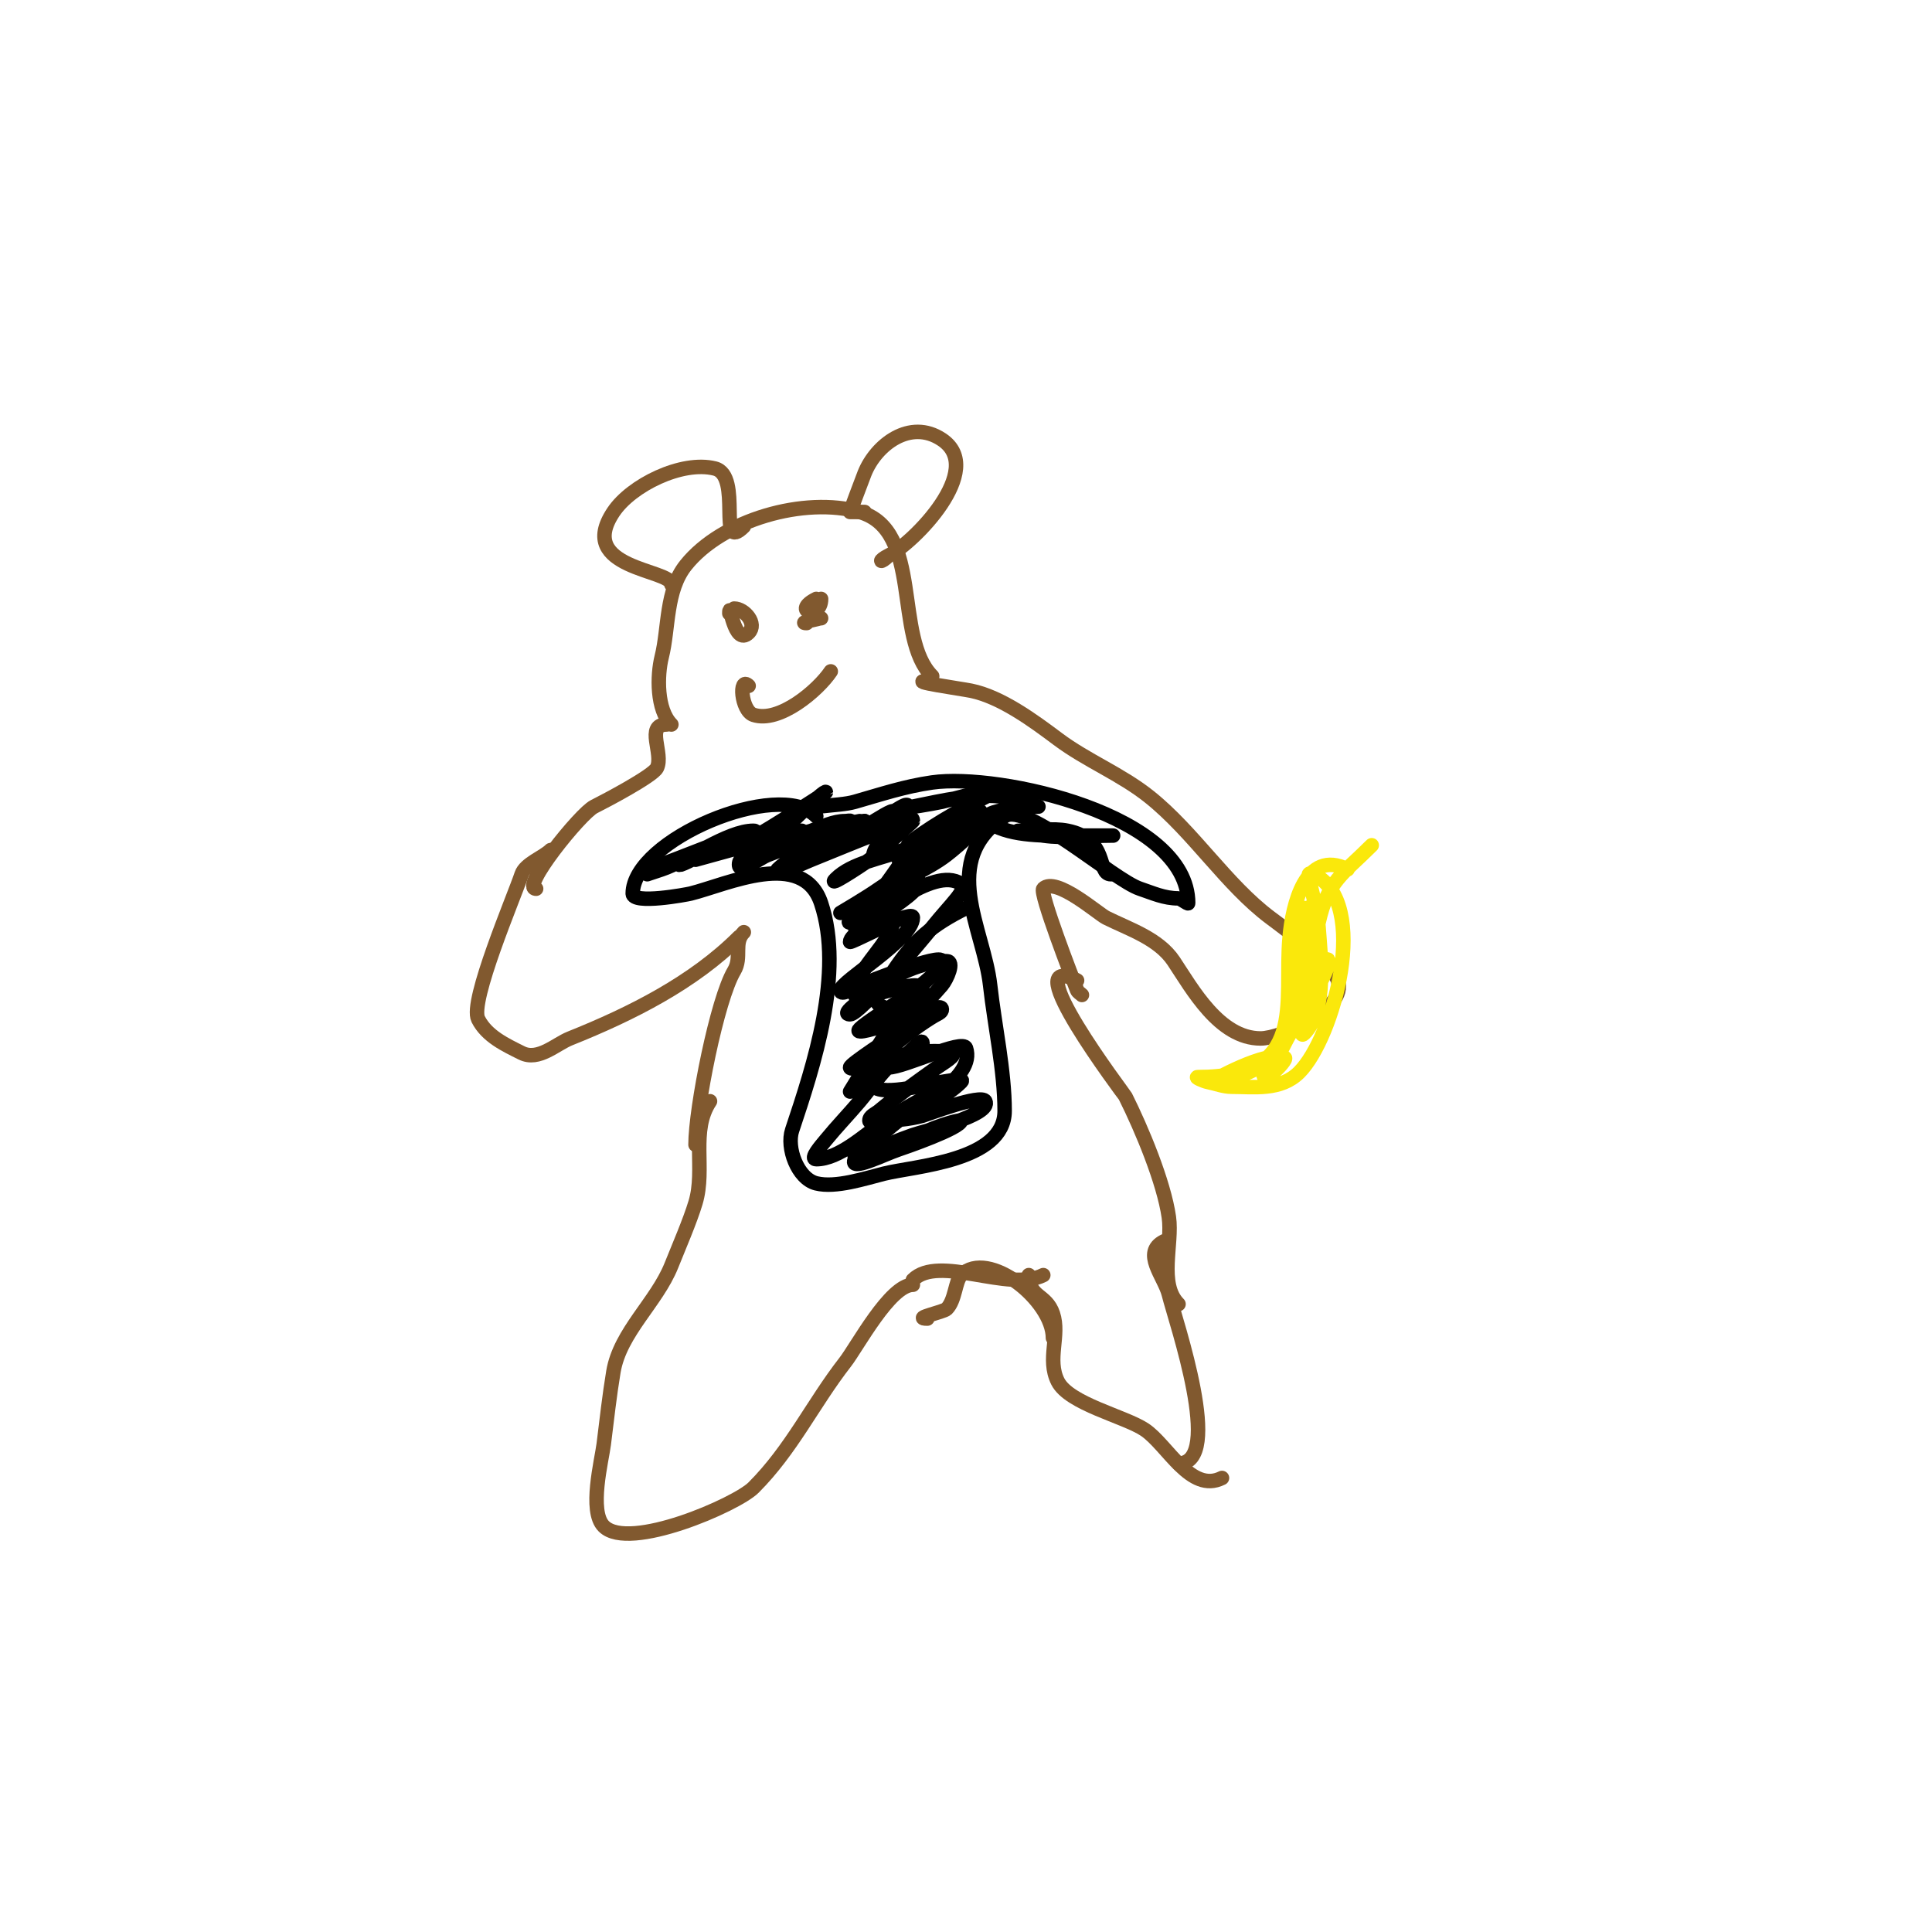 <svg viewBox='0 0 400 400' version='1.1' xmlns='http://www.w3.org/2000/svg' xmlns:xlink='http://www.w3.org/1999/xlink'><g fill='none' stroke='#81592f' stroke-width='3' stroke-linecap='round' stroke-linejoin='round'><path d='M139,150c-3.059,-3.059 -2.968,-10.126 -2,-14c1.503,-6.012 0.79,-13.737 5,-19c7.528,-9.41 24.621,-14.251 36,-11c13.173,3.764 6.924,25.924 15,34'/><path d='M138,150c-4.481,0 -0.533,6.065 -2,9c-0.822,1.644 -10.592,6.796 -13,8c-2.816,1.408 -15.397,17 -12,17'/><path d='M114,176c-1.503,1.503 -5.274,2.823 -6,5c-1.596,4.787 -10.831,26.338 -9,30c1.777,3.553 5.695,5.348 9,7c3.466,1.733 7.102,-1.841 10,-3c12.746,-5.098 25.579,-11.579 35,-21'/><path d='M154,193c-2.202,2.202 -0.318,5.196 -2,8c-3.525,5.875 -8,28.487 -8,36'/><path d='M147,228c-4.072,6.107 -0.89,13.966 -3,21c-1.147,3.822 -3.488,9.219 -5,13c-3.042,7.605 -10.638,13.828 -12,22c-0.817,4.903 -1.375,10.001 -2,15c-0.42,3.36 -3.13,13.87 0,17c5.227,5.227 27.487,-4.487 31,-8c7.936,-7.936 12.247,-17.318 19,-26c2.428,-3.121 9.261,-16 14,-16'/><path d='M189,265c5.342,-5.342 19.81,2.595 27,-1'/><path d='M213,264c0,4.712 3.624,3.871 5,8c1.504,4.512 -1.294,9.413 1,14c2.331,4.661 13.853,7.235 18,10c4.711,3.141 9.5,13.25 16,10'/><path d='M244,303c9.536,0 -0.592,-29.368 -2,-35c-0.927,-3.709 -5.675,-8.663 -1,-11'/><path d='M244,270c-4.196,-4.196 -1.2,-12.398 -2,-18c-1.042,-7.296 -5.616,-18.232 -9,-25c-0.157,-0.315 -23.12,-30.56 -10,-24'/><path d='M224,206c-0.333,-0.333 -0.825,-0.562 -1,-1c-0.968,-2.419 -7.825,-20.175 -7,-21c2.579,-2.579 11.358,5.179 13,6c4.699,2.35 10.864,4.295 14,9c3.807,5.71 9.428,16 18,16c4.291,0 17.999,-6.003 16,-12c-1.174,-3.522 -10.695,-10.521 -14,-13c-9.131,-6.848 -15.89,-17.712 -25,-25c-5.939,-4.751 -12.986,-7.489 -19,-12c-4.951,-3.714 -11.762,-8.752 -18,-10c-2.038,-0.408 -13.39,-2 -9,-2'/><path d='M218,277c0,-7.76 -13.444,-18.556 -19,-13c-1.256,1.256 -1.194,5.194 -3,7c-0.638,0.638 -7.267,2 -4,2'/><path d='M151,127c0,-3.211 0.968,7.032 4,4c1.851,-1.851 -0.844,-5 -3,-5'/><path d='M169,124c-5.302,2.651 1,4.367 1,0'/><path d='M167,129c-2.018,0 2.933,-1 3,-1'/><path d='M155,142c-2.097,-2.097 -1.583,5.139 1,6c5.348,1.783 13.401,-5.102 16,-9'/></g>
<g fill='none' stroke='#000000' stroke-width='3' stroke-linecap='round' stroke-linejoin='round'><path d='M169,169c-7.799,-7.799 -38,4.911 -38,16c0,2.302 11.142,0.214 12,0c7.506,-1.876 23.211,-9.367 27,2c4.804,14.411 -1.525,33.575 -6,47c-1.21,3.631 1.122,10.031 5,11c4.016,1.004 10.113,-1.028 14,-2c6.422,-1.605 25,-2.58 25,-13c0,-8.288 -2.079,-17.709 -3,-26c-1.305,-11.744 -10.765,-25.824 3,-35c4.542,-3.028 22.507,13.169 28,15c2.684,0.895 4.974,2 8,2c0.433,0 2,1.233 2,1c0,-18.322 -39.121,-26.983 -53,-25c-5.706,0.815 -10.494,2.427 -16,4c-3.81,1.088 -9.668,0.335 -13,3c-0.938,0.751 -1.15,2.15 -2,3c-0.772,0.772 9,-8.857 9,-8c0,0.114 -15.672,10.224 -18,11'/><path d='M153,175c1.937,-3.874 -9.147,3.049 -12,4c-1.414,0.471 2.736,-1.21 4,-2c1.648,-1.03 3.262,-2.131 5,-3c0.298,-0.149 1,0 1,0c0,0 -0.688,-0.117 -1,0c-4.365,1.637 -8.635,3.363 -13,5c-1.125,0.422 -3,2 -3,2c0,0 2,-0.667 3,-1c5.287,-1.762 13.604,-8 19,-8c3.041,0 -12,6 -12,6c0,0 17.176,-4.725 18,-5c1.304,-0.435 2.626,-1 4,-1c0.745,0 -1.38,0.587 -2,1c-1.387,0.924 -2.587,2.117 -4,3c-2.153,1.345 -7,0.461 -7,3c0,2.108 4.026,-1.26 6,-2c5.057,-1.897 9.98,-3.992 15,-6c1.276,-0.51 4,-1 4,-1c0,0 -2.077,1.231 -3,2c-3.818,3.182 -10.756,4.756 -14,8c-0.471,0.471 1.359,0.183 2,0c1.726,-0.493 3.333,-1.333 5,-2c4.995,-1.998 9.963,-4.111 15,-6c1.974,-0.74 6,-4.108 6,-2c0,0.13 -8.396,7.568 -9,8c-2.187,1.562 -8.9,5.9 -7,4c3.422,-3.422 9.632,-4.253 14,-6c3.231,-1.292 11.556,-6.113 10,-3c-2.773,5.546 -9.935,7.424 -15,11c-2.569,1.813 -8,5 -8,5c0,0 2.096,-0.458 3,-1c1.837,-1.102 10.816,-8.184 13,-6c2.634,2.634 -14,10.298 -14,13c0,0.307 9.86,-4.715 11,-5c0.647,-0.162 2,-0.667 2,0c0,4.455 -15,13.214 -15,15c0,1.374 2.724,-0.49 4,-1c1.353,-0.541 17,-6.803 17,-5c0,3.411 -14.554,11.554 -17,14c-1.434,1.434 4.076,-0.359 6,-1c1.957,-0.652 6.041,-3 8,-3c2.134,0 -3.292,2.719 -5,4c-2.422,1.816 -11,7.282 -11,8c0,0.771 5.028,-0.611 6,-1c4.08,-1.632 10.671,-3.082 15,-2c1.372,0.343 -1.849,2.178 -3,3c-4.021,2.872 -8.204,5.837 -12,9c-0.724,0.604 -2,1.057 -2,2c0,0.667 1.333,0 2,0c3.018,0 6.088,-0.206 9,-1c0.758,-0.207 12.201,-4.599 13,-3c1.453,2.905 -12.966,6.261 -15,7c-1.687,0.613 -3.394,1.197 -5,2c-1.333,0.667 -5.414,2.471 -4,2c3.406,-1.135 6.732,-2.514 10,-4c5.608,-2.549 9,-3.156 9,-3c0,1.55 -11.927,5.642 -13,6c-2.915,0.972 -10.374,4.749 -9,2c3.925,-7.851 16.032,-10.032 22,-16c0.943,-0.943 -2.68,-0.189 -4,0c-2.335,0.334 -12.051,2.949 -14,1c-4.003,-4.003 10.571,-13.786 13,-15c0.422,-0.211 1,-0.529 1,-1c0,-1 -2,0 -3,0c-2.732,0 -7.658,0.757 -10,-1c-2.092,-1.569 2.407,-6.111 3,-7c4.276,-6.414 7.963,-9.482 15,-13'/><path d='M230,181c-2.947,0 -0.367,-7.273 -9,-9c-3.053,-0.611 -6.852,0 -10,0c-1.7,0 3.317,0.76 5,1c4.488,0.641 9.453,0 14,0c2.333,0 -4.667,0 -7,0c-5.064,0 -12.339,0.33 -17,-2c-7.007,-3.504 9,-4 9,-4c0,0 -4.598,-1.657 -7,-2c-6.207,-0.887 -12.94,0.788 -19,2c-1.988,0.398 4.021,-0.56 6,-1c2.033,-0.452 13,-3.518 13,-3c0,0.745 -1.333,0.667 -2,1c-5.498,2.749 -11.969,6.227 -17,10c-0.377,0.283 -1,0.529 -1,1c0,2.108 4.114,-1.057 6,-2c2.602,-1.301 5.398,-2.699 8,-4c0.422,-0.211 1,-1 1,-1c0,0 -9.752,6.865 -10,7c-1.963,1.071 -3.906,2.215 -6,3c-4.997,1.874 12.871,-7.574 15,-8c3.014,-0.603 -3.564,5.126 -6,7c-4.033,3.102 -9.027,4.821 -13,8c-1.472,1.178 -2.551,2.793 -4,4c-0.923,0.769 -4.202,2 -3,2c5.032,0 17.058,-11.961 23,-8c1.51,1.006 -2.131,4.164 -6,9c-2.546,3.183 -15.01,18 -17,18c-2.357,0 3.189,-3.491 5,-5c3.75,-3.125 10.268,-6 15,-6c1.7,0 0.088,3.694 -1,5c-2.451,2.942 -12,12.309 -12,16c0,0.471 0.529,1 1,1c3.127,0 15.347,-5.96 16,-4c2.042,6.127 -10.094,11.962 -14,15c-2.055,1.598 -3.945,3.402 -6,5c-0.949,0.738 -3.537,3.075 -3,2c2.546,-5.093 10.067,-9.533 15,-12c0.422,-0.211 -0.596,0.757 -1,1c-1.278,0.767 -2.697,1.276 -4,2c-1.699,0.944 -3.365,1.949 -5,3c-2.87,1.845 -8.275,7 -13,7c-1.491,0 1.056,-2.846 2,-4c2.244,-2.742 4.711,-5.295 7,-8c2.385,-2.819 4.958,-6.719 8,-9c1.555,-1.166 5,-1.056 5,-3c0,-1.202 -2.062,1.249 -3,2c-1.262,1.009 -12,8 -12,8c0,0 9.022,-14.742 10,-16c1.447,-1.861 5,-2.643 5,-5c0,-3.377 -14,3.305 -14,1c0,-5.758 8,-10.734 8,-16c0,-1.158 -8,2 -8,2c0,0 8.272,-11.408 10,-14c1.125,-1.687 -3.972,-1 -6,-1c-1.148,0 4.635,-7.73 4,-9c-0.415,-0.83 -11.084,7 -13,7c-1.491,0 2.667,-1.333 4,-2c3.135,-1.568 5.865,-3.432 9,-5c0.943,-0.471 3,-2.054 3,-1c0,0.471 -0.578,0.789 -1,1c-3.967,1.983 -10.392,2.906 -15,5c-2.714,1.234 -5.172,3.057 -8,4c-0.316,0.105 -1,0.333 -1,0c0,-0.471 0.578,-0.789 1,-1c4.763,-2.381 10.113,-3.557 15,-6'/><path d='M179,170c-7.326,1.831 -18.033,3.355 -25,8c-0.62,0.413 1.315,-0.706 2,-1c1.938,-0.83 4.019,-1.28 6,-2c4.517,-1.643 9.969,-2.313 14,-5c0.277,-0.185 -0.667,0 -1,0c-2.427,0 -4.719,1.171 -7,2c-4.338,1.578 -22.619,3 -10,3'/></g>
<g fill='none' stroke='#fae80b' stroke-width='3' stroke-linecap='round' stroke-linejoin='round'><path d='M279,180c-8.751,-4.375 -11.405,7.45 -12,14c-1.243,13.67 3.938,29 -19,29c-0.745,0 1.269,0.854 2,1c1.667,0.333 3.3,1 5,1c4.615,0 10.134,0.866 14,-3c7.082,-7.082 14.867,-35.067 3,-41c-1.143,-0.571 -1.19,0.238 -1,1c0.824,3.298 1.758,6.609 2,10c0.417,5.841 1.864,17.136 -3,22c-1.179,1.179 0,-3.333 0,-5c0,-2.366 -0.512,-17.488 -1,-17c-0.729,0.729 -1.723,10.336 -2,12c-0.135,0.811 0.335,5.665 1,5c1.524,-1.524 0.999,-7.999 3,-10c0.471,-0.471 0.074,1.337 0,2c-0.26,2.343 -0.323,4.742 -1,7c-0.857,2.856 -2.667,5.333 -4,8c-2.347,4.694 -6.055,11.11 -2,3c0.102,-0.203 -7.107,5 -13,5c-0.662,0 11.544,-6.728 15,-5c0.81,0.405 -6.111,7.278 -4,2c1.833,-4.582 13,-17.636 13,-22c0,-2.533 -4.447,9 -6,9c-1.374,0 0.774,-2.644 1,-4c0.264,-1.583 0,-16 0,-16c0,0 -0.337,6.704 -1,14c-0.181,1.992 -0.894,7.789 0,6c2.588,-5.176 2,-14.156 2,-20c0,-0.667 0,1.333 0,2c0,0.163 0,12 0,12c0,0 1.675,-9.539 2,-11c1.92,-8.639 4.929,-9.929 11,-16'/></g>
<g fill='none' stroke='#81592f' stroke-width='3' stroke-linecap='round' stroke-linejoin='round'><path d='M139,121c0,-3.152 -19.886,-3.171 -12,-15c3.664,-5.496 14.145,-10.714 21,-9c5.826,1.457 0.286,17.714 6,12'/><path d='M179,106c-1,0 -3,0 -3,0c0,0 2.403,-6.509 3,-8c2.35,-5.875 9.417,-11.389 16,-7c9.291,6.194 -5.974,21.487 -11,24c-2.284,1.142 -1.824,1.824 0,0'/></g>
</svg>